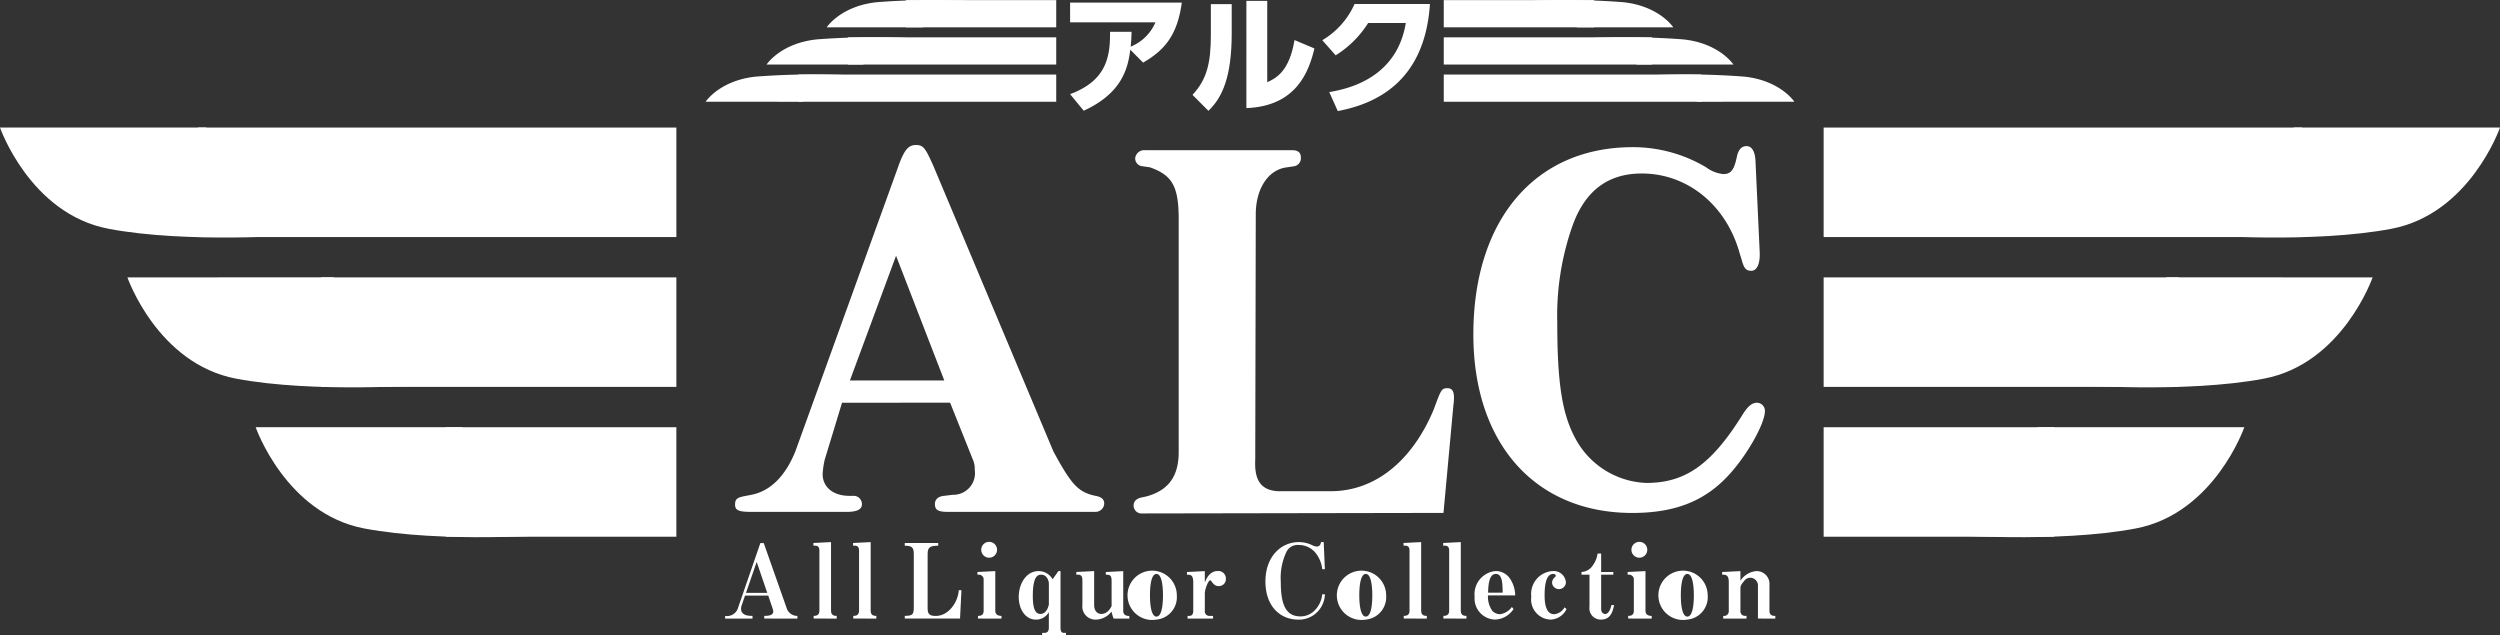<svg xmlns="http://www.w3.org/2000/svg" width="279" height="70.914" viewBox="0 0 279 70.914"><rect x="0" y="0" width="279" height="70.914" fill="#333333" stroke="none"/><g transform="translate(-41.118 -84.052)"><g transform="translate(119.866 84.051)"><g transform="translate(82.376)"><rect width="28.754" height="3.035" transform="translate(28.754 11.356) rotate(180)" fill="#fff"/><path d="M733.036,117.518s-1.558-2.394-5.642-2.808a86.249,86.249,0,0,0-9.9-.171l2.67,2.482,2.2.5Z" transform="translate(-693.908 -106.162)" fill="#fff"/><rect width="23.246" height="3.035" transform="translate(23.246 7.203) rotate(180)" fill="#fff"/><path d="M708.121,102.309s-1.558-2.394-5.642-2.808a86.252,86.252,0,0,0-9.9-.171l2.67,2.482,2.2.5Z" transform="translate(-675.798 -95.107)" fill="#fff"/><rect width="16.777" height="3.035" transform="translate(16.777 3.049) rotate(180)" fill="#fff"/><path d="M683.545,87.1s-1.558-2.394-5.642-2.808a86.28,86.28,0,0,0-9.9-.171l2.67,2.482,2.2.5Z" transform="translate(-657.932 -84.051)" fill="#fff"/></g><g transform="translate(0)"><rect width="28.754" height="3.035" transform="translate(10.373 8.321)" fill="#fff"/><path d="M329.486,117.518s1.558-2.394,5.642-2.808a86.252,86.252,0,0,1,9.9-.171l-2.67,2.482-2.2.5Z" transform="translate(-329.486 -106.162)" fill="#fff"/><rect width="23.246" height="3.035" transform="translate(15.881 4.168)" fill="#fff"/><path d="M354.4,102.309s1.558-2.394,5.642-2.808a86.251,86.251,0,0,1,9.9-.171l-2.67,2.482-2.2.5Z" transform="translate(-347.596 -95.107)" fill="#fff"/><rect width="16.777" height="3.035" transform="translate(22.35 0.015)" fill="#fff"/><path d="M378.976,87.1s1.558-2.394,5.642-2.808a86.279,86.279,0,0,1,9.9-.171l-2.67,2.482-2.2.5Z" transform="translate(-365.461 -84.051)" fill="#fff"/></g></g><g transform="translate(41.118 98.287)"><g transform="translate(203.518)"><rect width="53.396" height="12.219" transform="translate(53.396 12.219) rotate(-180)" fill="#fff"/><path d="M973.829,136.179s-3.349,9.639-12.128,11.3-21.291.689-21.291.689l5.74-9.995,4.727-2Z" transform="translate(-898.347 -136.179)" fill="#fff"/><rect width="39.651" height="12.219" transform="translate(39.651 28.941) rotate(-180)" fill="#fff"/><path d="M921.765,197.413s-3.349,9.639-12.127,11.3-21.291.689-21.291.689l5.74-9.995,4.727-2Z" transform="translate(-860.5 -180.691)" fill="#fff"/><rect width="25.744" height="12.219" transform="translate(25.744 45.663) rotate(-180)" fill="#fff"/><path d="M869.34,258.648s-3.349,9.639-12.127,11.3-21.291.689-21.291.689l5.74-9.995,4.727-2Z" transform="translate(-822.392 -225.204)" fill="#fff"/></g><g transform="translate(0)"><rect width="53.396" height="12.219" transform="translate(22.087 0)" fill="#fff"/><path d="M41.118,136.179s3.349,9.639,12.128,11.3,21.291.689,21.291.689l-5.74-9.995-4.727-2Z" transform="translate(-41.118 -136.179)" fill="#fff"/><rect width="39.651" height="12.219" transform="translate(35.832 16.722)" fill="#fff"/><path d="M93.183,197.413s3.349,9.639,12.127,11.3,21.291.689,21.291.689l-5.74-9.995-4.727-2Z" transform="translate(-78.965 -180.691)" fill="#fff"/><rect width="25.744" height="12.219" transform="translate(49.738 33.444)" fill="#fff"/><path d="M145.608,258.648s3.349,9.639,12.127,11.3,21.291.689,21.291.689l-5.74-9.995-4.727-2Z" transform="translate(-117.074 -225.204)" fill="#fff"/></g></g><g transform="translate(123.152 100.238)"><g transform="translate(0 0)"><path d="M353.454,172.083l-1.931,6.352a8.961,8.961,0,0,0-.234,1.617c0,1.444,1.17,2.425,2.984,2.425h.585a.943.943,0,0,1,.819.924c0,.577-.527.866-1.7.866H343.33c-1.4,0-1.814-.173-1.814-.809s.234-.808,1.229-.982l.585-.115c2.107-.4,3.8-2.079,4.915-4.851l11.412-31.587c.7-2.021,1.17-2.6,2.048-2.6.819,0,1.054.347,1.931,2.31l13.4,31.875c1.931,3.58,2.692,4.389,4.214,4.851l.468.115c.7.116.995.4.995.866a.97.97,0,0,1-.995.924h-16.5c-1.054,0-1.4-.231-1.4-.866,0-.52.351-.866,1.053-.924l.936-.115a2.417,2.417,0,0,0,2.458-2.772,2.649,2.649,0,0,0-.234-1.213l-2.516-6.294Zm11.411-2.483-5.384-13.917-5.15,13.917Z" transform="translate(-341.516 -143.326)" fill="#fff"/><path d="M505.373,185.977a.891.891,0,0,1-.995-.866c0-.462.292-.808.936-.924l.527-.116c2.458-.693,3.57-2.252,3.57-4.966V152.774c-.059-3.349-.761-4.562-3.219-5.428l-.819-.115a.883.883,0,0,1-.819-.866,1.007,1.007,0,0,1,1.112-.924h16.444c.644,0,.936.289.936.809a.909.909,0,0,1-.761.982l-.761.115c-2.107.231-3.511,2.368-3.511,5.255l-.058,27.371c-.117,2.31.644,3.407,2.516,3.522h5.794c4.916.058,9.129-3.234,11.587-9.066l.41-1.1c.468-1.213.585-1.328,1.17-1.328.468,0,.7.347.7.982a5.272,5.272,0,0,1-.058.866l-1.112,12.069Z" transform="translate(-459.903 -144.863)" fill="#fff"/><path d="M675.192,155.587c.058,1.271-.293,2.079-.936,2.079-.586,0-.819-.289-1.053-1.155l-.234-.751c-1.463-5.37-5.793-8.951-10.943-8.951-3.745,0-6.32,1.906-7.725,5.832a30.158,30.158,0,0,0-1.7,10.8c0,6.641.527,10.163,1.99,12.877a9.359,9.359,0,0,0,7.958,5.024c4.331,0,7.257-2.021,10.768-7.68.585-.924,1.054-1.27,1.58-1.27a.906.906,0,0,1,.878.924c0,1.444-2.107,5.139-4.213,7.334-2.634,2.772-5.911,4.042-10.593,4.042-10.826,0-17.732-7.738-17.732-19.922,0-12.819,6.905-20.9,17.79-20.9a16,16,0,0,1,8.193,2.252,3.746,3.746,0,0,0,1.931.751c.819,0,1.17-.462,1.463-1.79.176-.924.526-1.328,1.112-1.328s.936.577.995,1.617Z" transform="translate(-560.844 -143.633)" fill="#fff"/></g></g><g transform="translate(160.538 84.15)"><g transform="translate(0 0)"><path d="M478.422,95.317c4.038-1.487,4.491-4.143,4.462-6.957h2.4c-.015.592-.029.967-.1,1.66a5.094,5.094,0,0,0,2.765-2.714h-9.524V85.1h12.465c-.5,3.71-1.975,5.34-4.316,6.7l-1.434-1.444c-.249,1.978-.848,4.821-5.194,6.813Z" transform="translate(-478.422 -84.91)" fill="#fff"/><path d="M532.835,88.005c0,4.879-1.039,7.188-2.6,8.675L528.46,94.9c1.565-1.689,2.048-3.45,2.048-6.7V84.772h2.326ZM536.8,93.49c.936-.433,2.458-1.155,3.043-4.705l2.224.938c-.615,2.555-1.99,6.438-7.593,6.654V84.411H536.8Z" transform="translate(-514.796 -84.411)" fill="#fff"/><path d="M582.273,95.509c2.78-.447,7.593-1.934,8.544-7.708h-4.2a11.393,11.393,0,0,1-3.628,3.609L581.5,89.721a8.877,8.877,0,0,0,3.6-4.042h8.412c-.571,8.733-6.1,11.158-10.285,11.951Z" transform="translate(-553.35 -85.333)" fill="#fff"/></g></g><g transform="translate(122.041 144.547)"><g transform="translate(0)"><path d="M341.815,314.391v-.3c.351,0,1.007-.011,1.007-.485a.728.728,0,0,0-.047-.266l-.515-1.513h-2.587l-.374,1.086a1.278,1.278,0,0,0-.07.381c0,.774.866.8,1.276.8v.3h-3.055v-.3a1.275,1.275,0,0,0,1.393-.762l2.54-7.369h.375l2.563,7.277a1.25,1.25,0,0,0,1.194.855v.3Zm-.843-6.318-1.194,3.454h2.376Z" transform="translate(-337.449 -305.855)" fill="#fff"/><path d="M373.56,314.114v-.3c.187,0,.644,0,.644-.566V306.5c0-.323-.141-.52-.468-.52h-.2v-.3l1.966-.1v7.67c0,.566.445.566.632.566v.3Z" transform="translate(-363.682 -305.578)" fill="#fff"/><path d="M389.761,314.114v-.3c.187,0,.644,0,.644-.566V306.5c0-.323-.141-.52-.468-.52h-.2v-.3l1.966-.1v7.67c0,.566.445.566.632.566v.3Z" transform="translate(-375.458 -305.578)" fill="#fff"/><path d="M417.035,314.391h-6.168v-.3c.819-.011,1.007-.115,1.007-.9V307.16c0-.774-.281-.889-1.007-.9v-.3H414.6v.3c-.808.011-1.182.1-1.182.9v6.029c0,.554.07.912.9.912,1.451,0,2.493-1.548,2.575-2.876h.3Z" transform="translate(-390.818 -305.855)" fill="#fff"/><path d="M440.626,314.114v-.3c.187,0,.632,0,.632-.566v-3.465a.532.532,0,0,0-.526-.566h-.164v-.3l1.99-.1v4.436c0,.508.468.566.691.566v.3Zm1.252-6.792a.884.884,0,0,1-.89-.878.884.884,0,1,1,.89.878Z" transform="translate(-412.407 -305.578)" fill="#fff"/><path d="M462.113,317.421v6.3c0,.416.105.6.386.6h.223v.289h-2.657v-.289h.246c.375,0,.5-.231.5-.6v-1.71a1.644,1.644,0,0,1-1.44.832c-1.124,0-1.919-1.086-1.919-2.53,0-1.536.878-2.888,2.212-2.888a1.8,1.8,0,0,1,1.568.913c.339-.474.363-.508.644-.913Zm-1.3,1.409c0-.324-.222-1-.843-1-.386,0-.948.138-.948,2.368,0,1.259.211,2.01.843,2.01.773,0,.948-1.051.948-1.063Z" transform="translate(-424.683 -314.187)" fill="#fff"/><path d="M485.138,322.723a7.422,7.422,0,0,1-.234-.774,2.235,2.235,0,0,1-1.7.889,1.462,1.462,0,0,1-1.545-1.64v-2.715c0-.393-.07-.658-.515-.658h-.164v-.3l1.99-.1v3.789c0,.658.363.993.8.993.141,0,.738-.023,1.147-.878v-2.841c0-.658-.269-.658-.644-.658v-.3l1.943-.1v4.436c0,.566.515.566.679.566v.3Z" transform="translate(-441.786 -314.187)" fill="#fff"/><path d="M507.684,322.838a2.751,2.751,0,1,1,2.271-2.714A2.519,2.519,0,0,1,507.684,322.838Zm0-5.094c-.714,0-.726,1.963-.726,2.379s.012,2.379.726,2.379.726-1.917.726-2.379C508.41,319.72,508.4,317.745,507.684,317.745Z" transform="translate(-459.545 -314.187)" fill="#fff"/><path d="M529.746,319.1c-.433,0-.6-.231-.831-.555-.035-.046-.07-.092-.117-.092-.223,0-.609.982-.609,1.49v1.918a.5.5,0,0,0,.5.566h.421v.3h-2.844v-.3h.175c.328,0,.457-.219.457-.543v-3.2c0-.855-.316-.855-.7-.855v-.3l1.99-.1V318.7c.176-.427.527-1.282,1.451-1.282a.833.833,0,0,1,.9.855A.779.779,0,0,1,529.746,319.1Z" transform="translate(-474.654 -314.187)" fill="#fff"/><path d="M564.028,313.4a2.869,2.869,0,0,1-2.107.832c-2.013,0-3.664-1.478-3.664-4.262,0-2.761,1.732-4.389,3.722-4.389a3.387,3.387,0,0,1,1.475.335,1.272,1.272,0,0,0,.527.162c.386,0,.445-.323.48-.5h.3l.129,3.026H564.6a3.568,3.568,0,0,0-.8-1.883,2.446,2.446,0,0,0-1.826-.82,1.4,1.4,0,0,0-1.358.739,6.759,6.759,0,0,0-.644,3.373c0,2.149.363,3.858,2.177,3.858a2.161,2.161,0,0,0,1.534-.6,2.941,2.941,0,0,0,.913-1.871h.3A2.923,2.923,0,0,1,564.028,313.4Z" transform="translate(-497.958 -305.578)" fill="#fff"/><path d="M593.23,322.838a2.751,2.751,0,1,1,2.271-2.714A2.519,2.519,0,0,1,593.23,322.838Zm0-5.094c-.714,0-.726,1.963-.726,2.379s.012,2.379.726,2.379.726-1.917.726-2.379C593.955,319.72,593.943,317.745,593.23,317.745Z" transform="translate(-521.73 -314.187)" fill="#fff"/><path d="M614.725,314.114v-.3c.187,0,.644,0,.644-.566V306.5c0-.323-.141-.52-.468-.52h-.2v-.3l1.966-.1v7.67c0,.566.445.566.632.566v.3Z" transform="translate(-538.989 -305.578)" fill="#fff"/><path d="M630.926,314.114v-.3c.187,0,.644,0,.644-.566V306.5c0-.323-.14-.52-.468-.52h-.2v-.3l1.966-.1v7.67c0,.566.445.566.632.566v.3Z" transform="translate(-550.766 -305.578)" fill="#fff"/><path d="M645.247,320.135a2.722,2.722,0,0,0,.5,1.744,1.21,1.21,0,0,0,.831.358,1.946,1.946,0,0,0,1.335-.809l.187.231a2.577,2.577,0,0,1-2.048,1.178,2.35,2.35,0,0,1-2.294-2.564,2.585,2.585,0,0,1,2.341-2.853,1.914,1.914,0,0,1,1.662.936,3.466,3.466,0,0,1,.527,1.779Zm.878-2.391c-.784,0-.843,1.317-.866,2.091h1.627C646.874,318.854,646.863,317.745,646.125,317.745Z" transform="translate(-560.112 -314.187)" fill="#fff"/><path d="M669.069,322.838a2.245,2.245,0,0,1-2.165-2.564,2.552,2.552,0,0,1,2.423-2.853,1.366,1.366,0,0,1,1.44,1.259.775.775,0,0,1-1.545.069.817.817,0,0,1,.281-.612c.082-.069.129-.116.129-.208,0-.139-.164-.185-.293-.185-.913,0-.948,1.721-.948,2.368,0,.485,0,2.125,1.065,2.125a1.485,1.485,0,0,0,1.159-.762l.222.185A2.051,2.051,0,0,1,669.069,322.838Z" transform="translate(-576.935 -314.187)" fill="#fff"/><path d="M689.61,317.642a1.262,1.262,0,0,1-1.288-1.444v-3.569h-.89v-.3a1.59,1.59,0,0,0,1.276-.762,2.8,2.8,0,0,0,.515-1.294h.4v2.056h1.358v.3h-1.358v3.823c0,.358.21.566.468.566.094,0,.492-.092.679-1h.3C690.921,316.7,690.71,317.642,689.61,317.642Z" transform="translate(-591.858 -308.991)" fill="#fff"/><path d="M706.348,314.114v-.3c.188,0,.632,0,.632-.566v-3.465a.532.532,0,0,0-.527-.566h-.164v-.3l1.99-.1v4.436c0,.508.468.566.691.566v.3Zm1.253-6.792a.883.883,0,0,1-.89-.878.884.884,0,1,1,.89.878Z" transform="translate(-605.566 -305.578)" fill="#fff"/><path d="M724.633,322.838a2.751,2.751,0,1,1,2.271-2.714A2.519,2.519,0,0,1,724.633,322.838Zm0-5.094c-.714,0-.726,1.963-.726,2.379s.012,2.379.726,2.379.726-1.917.726-2.379C725.359,319.72,725.347,317.745,724.633,317.745Z" transform="translate(-617.249 -314.187)" fill="#fff"/><path d="M748.9,322.723v-3.6a.878.878,0,0,0-.831-.959.865.865,0,0,0-.608.243c-.41.5-.515.612-.515.97v2.483a.511.511,0,0,0,.515.566h.164v.3h-2.6v-.3a.529.529,0,0,0,.62-.566v-3.2c0-.832-.351-.832-.737-.832v-.3l2.037-.1V318.5a2.371,2.371,0,0,1,1.8-1.074,1.428,1.428,0,0,1,1.44,1.536v2.9c0,.566.456.566.655.566v.3Z" transform="translate(-633.637 -314.187)" fill="#fff"/></g></g></g></svg>